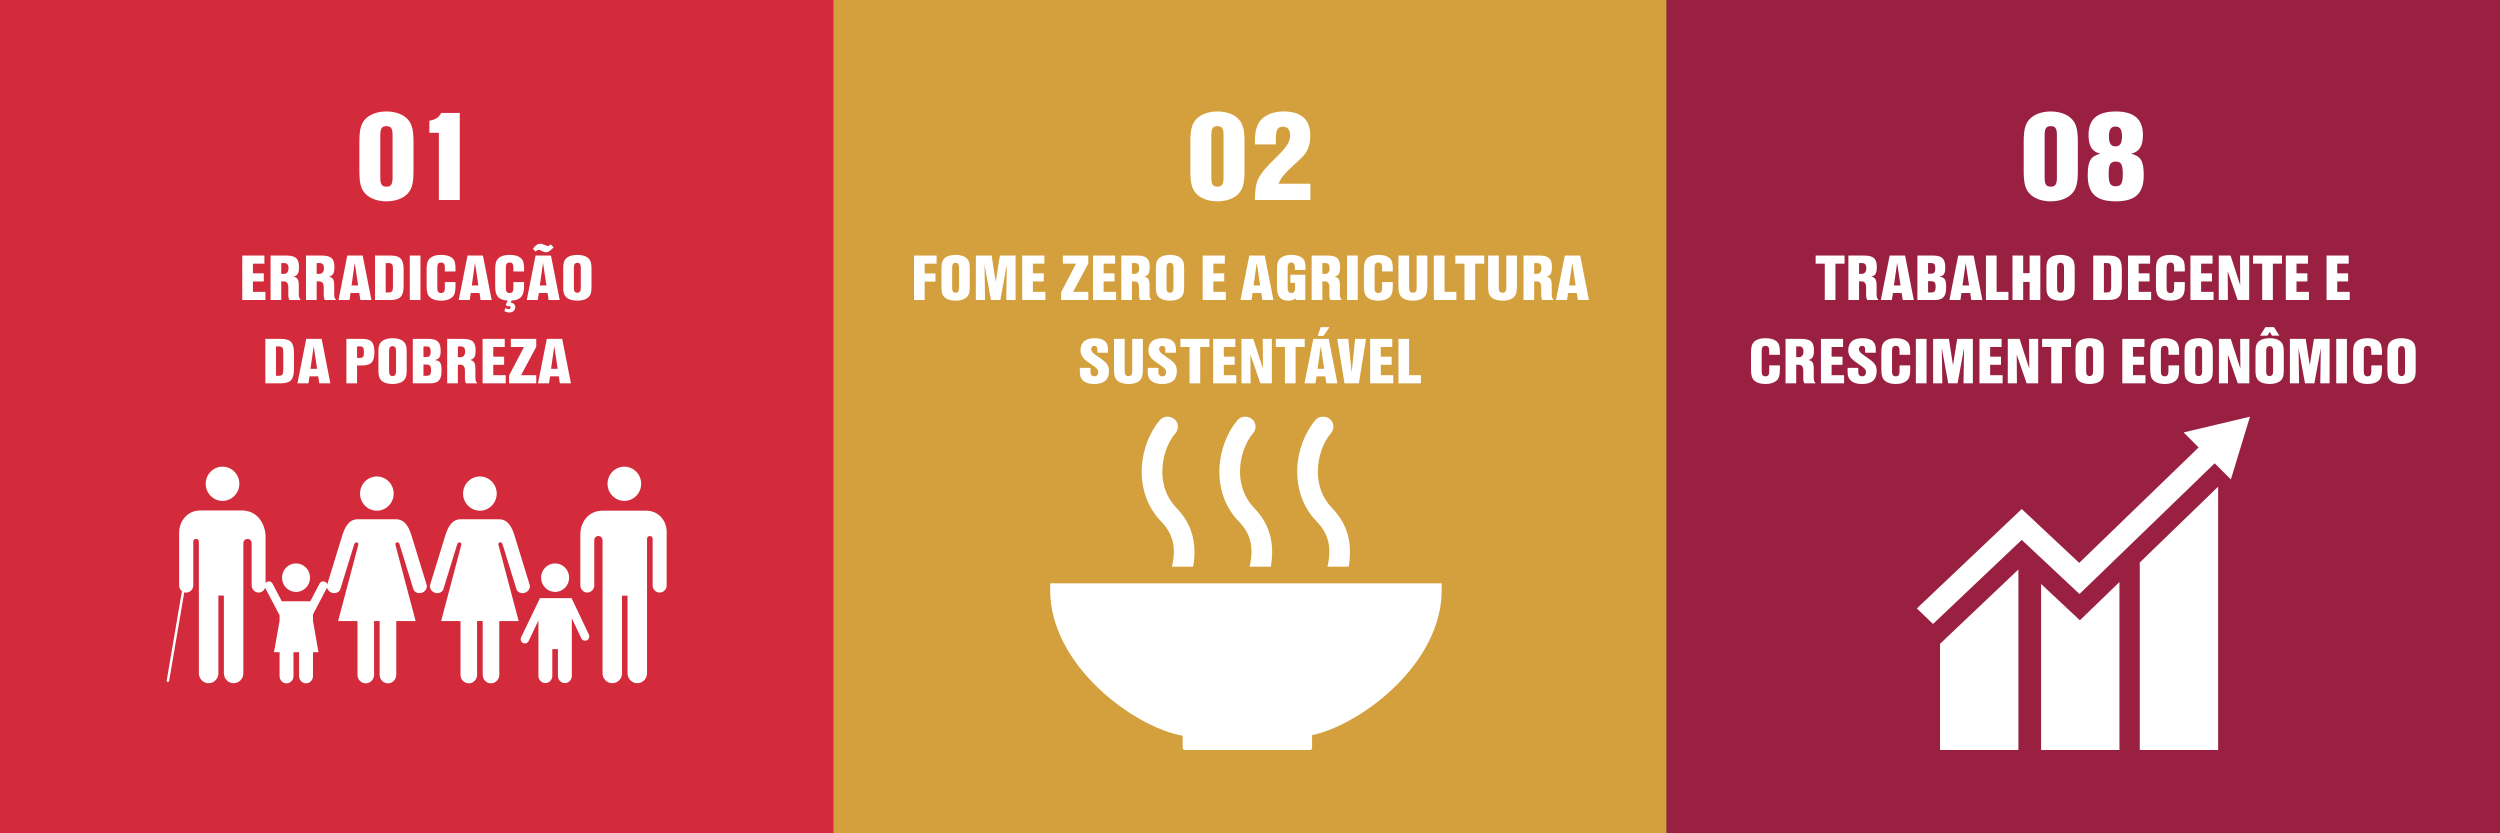 <svg width="150" height="50" viewBox="0 0 150 50" fill="none" xmlns="http://www.w3.org/2000/svg">
<rect x="0" y="0" width="150" height="50" fill="#333333" stroke="none"/>
<rect width="50" height="50" fill="#D32B3B"/>
<path d="M15.864 15.332V15.82H15.176V16.4H15.828V16.888H15.176V17.512H15.924V18H14.536V15.332H15.864ZM16.875 16.884V18H16.235V15.332H17.151C17.735 15.332 17.939 15.508 17.939 16.012C17.939 16.396 17.863 16.528 17.611 16.6C17.847 16.648 17.927 16.78 17.927 17.116V17.64C17.927 17.816 17.951 17.896 18.043 18H17.367C17.319 17.916 17.299 17.844 17.299 17.74V17.248C17.299 17.004 17.211 16.884 17.031 16.884H16.875ZM16.875 16.432H17.027C17.211 16.432 17.311 16.312 17.311 16.092C17.311 15.884 17.227 15.784 17.055 15.784H16.875V16.432ZM19 16.884V18H18.36V15.332H19.276C19.86 15.332 20.064 15.508 20.064 16.012C20.064 16.396 19.988 16.528 19.736 16.6C19.972 16.648 20.052 16.78 20.052 17.116V17.64C20.052 17.816 20.076 17.896 20.168 18H19.492C19.444 17.916 19.424 17.844 19.424 17.74V17.248C19.424 17.004 19.336 16.884 19.156 16.884H19ZM19 16.432H19.152C19.336 16.432 19.436 16.312 19.436 16.092C19.436 15.884 19.352 15.784 19.18 15.784H19V16.432ZM21.557 17.58H21.033L20.969 18H20.309L20.837 15.332H21.761L22.285 18H21.621L21.557 17.58ZM21.489 17.128L21.285 15.768L21.093 17.128H21.489ZM22.501 18V15.332H23.405C24.017 15.332 24.217 15.54 24.217 16.18V17.152C24.217 17.784 24.013 18 23.405 18H22.501ZM23.141 17.548H23.301C23.517 17.548 23.577 17.472 23.577 17.196V16.136C23.577 15.86 23.517 15.784 23.301 15.784H23.141V17.548ZM25.227 15.332V18H24.587V15.332H25.227ZM27.33 16.288H26.69V16.044C26.69 15.84 26.622 15.752 26.466 15.752C26.306 15.752 26.238 15.84 26.238 16.044V17.288C26.238 17.492 26.306 17.58 26.466 17.58C26.622 17.58 26.69 17.492 26.69 17.288V16.924H27.33V17.18C27.33 17.528 27.274 17.704 27.126 17.84C26.978 17.972 26.758 18.04 26.466 18.04C26.17 18.04 25.95 17.972 25.802 17.84C25.654 17.704 25.598 17.528 25.598 17.18V16.152C25.598 15.8 25.654 15.628 25.802 15.488C25.95 15.356 26.17 15.292 26.466 15.292C26.758 15.292 26.978 15.352 27.126 15.476C27.274 15.604 27.33 15.768 27.33 16.1V16.288ZM28.772 17.58H28.248L28.184 18H27.524L28.052 15.332H28.976L29.5 18H28.836L28.772 17.58ZM28.704 17.128L28.5 15.768L28.308 17.128H28.704ZM30.695 18.036L30.631 18.168H30.655C30.803 18.168 30.919 18.28 30.919 18.428C30.919 18.608 30.771 18.748 30.575 18.748C30.463 18.748 30.383 18.728 30.267 18.676L30.311 18.48C30.419 18.532 30.467 18.548 30.527 18.548C30.595 18.548 30.631 18.512 30.631 18.448C30.631 18.396 30.599 18.36 30.547 18.36C30.519 18.36 30.495 18.368 30.447 18.388L30.343 18.292L30.463 18.036C29.903 17.988 29.711 17.768 29.711 17.18V16.152C29.711 15.8 29.767 15.628 29.915 15.488C30.063 15.356 30.283 15.292 30.579 15.292C30.871 15.292 31.091 15.352 31.239 15.476C31.387 15.604 31.443 15.768 31.443 16.1V16.288H30.803V16.044C30.803 15.84 30.735 15.752 30.579 15.752C30.419 15.752 30.351 15.84 30.351 16.044V17.288C30.351 17.492 30.419 17.58 30.579 17.58C30.735 17.58 30.803 17.492 30.803 17.288V16.924H31.443V17.18C31.443 17.764 31.243 17.996 30.695 18.036ZM32.854 17.58H32.33L32.266 18H31.606L32.134 15.332H33.058L33.582 18H32.918L32.854 17.58ZM32.786 17.128L32.582 15.768L32.39 17.128H32.786ZM33.046 14.664L33.218 14.84C32.994 15.076 32.902 15.136 32.754 15.136C32.674 15.136 32.614 15.116 32.438 15.024C32.398 15.008 32.358 14.996 32.318 14.996C32.25 14.996 32.206 15.02 32.138 15.096L31.97 14.924C32.166 14.688 32.262 14.624 32.414 14.624C32.486 14.624 32.53 14.636 32.73 14.72C32.794 14.748 32.834 14.756 32.878 14.756C32.93 14.756 32.966 14.736 33.046 14.664ZM35.489 16.076V17.256C35.489 17.54 35.441 17.7 35.321 17.82C35.177 17.964 34.937 18.04 34.641 18.04C34.345 18.04 34.105 17.964 33.961 17.82C33.841 17.7 33.793 17.54 33.793 17.256V16.076C33.793 15.792 33.841 15.632 33.961 15.512C34.105 15.368 34.345 15.292 34.641 15.292C34.937 15.292 35.177 15.368 35.321 15.512C35.441 15.632 35.489 15.792 35.489 16.076ZM34.433 16.048V17.284C34.433 17.472 34.501 17.564 34.641 17.564C34.781 17.564 34.849 17.472 34.849 17.284V16.048C34.849 15.86 34.781 15.768 34.641 15.768C34.501 15.768 34.433 15.86 34.433 16.048ZM15.921 23V20.332H16.825C17.437 20.332 17.637 20.54 17.637 21.18V22.152C17.637 22.784 17.433 23 16.825 23H15.921ZM16.561 22.548H16.721C16.937 22.548 16.997 22.472 16.997 22.196V21.136C16.997 20.86 16.937 20.784 16.721 20.784H16.561V22.548ZM19.094 22.58H18.57L18.506 23H17.846L18.374 20.332H19.298L19.822 23H19.158L19.094 22.58ZM19.026 22.128L18.822 20.768L18.63 22.128H19.026ZM21.424 21.928V23H20.784V20.332H21.716C22.276 20.332 22.464 20.532 22.464 21.128C22.464 21.72 22.272 21.928 21.716 21.928H21.424ZM21.424 21.476H21.584C21.784 21.476 21.836 21.404 21.836 21.128C21.836 20.856 21.784 20.784 21.584 20.784H21.424V21.476ZM24.401 21.076V22.256C24.401 22.54 24.353 22.7 24.233 22.82C24.089 22.964 23.849 23.04 23.553 23.04C23.257 23.04 23.017 22.964 22.873 22.82C22.753 22.7 22.705 22.54 22.705 22.256V21.076C22.705 20.792 22.753 20.632 22.873 20.512C23.017 20.368 23.257 20.292 23.553 20.292C23.849 20.292 24.089 20.368 24.233 20.512C24.353 20.632 24.401 20.792 24.401 21.076ZM23.345 21.048V22.284C23.345 22.472 23.413 22.564 23.553 22.564C23.693 22.564 23.761 22.472 23.761 22.284V21.048C23.761 20.86 23.693 20.768 23.553 20.768C23.413 20.768 23.345 20.86 23.345 21.048ZM24.768 23V20.332H25.692C26.244 20.332 26.44 20.524 26.44 21.052C26.44 21.42 26.356 21.548 26.076 21.604C26.42 21.644 26.492 21.76 26.492 22.26C26.492 22.796 26.3 23 25.8 23H24.768ZM25.408 21.42H25.588C25.776 21.42 25.84 21.34 25.84 21.1C25.84 20.864 25.776 20.784 25.588 20.784H25.408V21.42ZM25.408 22.548H25.596C25.796 22.548 25.864 22.46 25.864 22.208C25.864 21.96 25.796 21.872 25.596 21.872H25.408V22.548ZM27.471 21.884V23H26.831V20.332H27.747C28.331 20.332 28.535 20.508 28.535 21.012C28.535 21.396 28.459 21.528 28.207 21.6C28.443 21.648 28.523 21.78 28.523 22.116V22.64C28.523 22.816 28.547 22.896 28.639 23H27.963C27.915 22.916 27.895 22.844 27.895 22.74V22.248C27.895 22.004 27.807 21.884 27.627 21.884H27.471ZM27.471 21.432H27.623C27.807 21.432 27.907 21.312 27.907 21.092C27.907 20.884 27.823 20.784 27.651 20.784H27.471V21.432ZM30.284 20.332V20.82H29.596V21.4H30.248V21.888H29.596V22.512H30.344V23H28.956V20.332H30.284ZM32.175 20.332V20.808L31.263 22.512H32.175V23H30.543V22.536L31.439 20.82H30.651V20.332H32.175ZM33.528 22.58H33.004L32.94 23H32.28L32.808 20.332H33.732L34.256 23H33.592L33.528 22.58ZM33.46 22.128L33.256 20.768L33.064 22.128H33.46Z" fill="white"/>
<path d="M24.81 8.496V10.272C24.81 11.072 24.69 11.44 24.338 11.728C24.058 11.952 23.65 12.08 23.186 12.08C22.722 12.08 22.314 11.952 22.034 11.728C21.682 11.44 21.562 11.072 21.562 10.272V8.496C21.562 7.696 21.682 7.328 22.034 7.04C22.314 6.816 22.722 6.688 23.186 6.688C23.65 6.688 24.058 6.816 24.338 7.04C24.69 7.328 24.81 7.696 24.81 8.496ZM22.818 8.104V10.664C22.818 11.064 22.914 11.2 23.186 11.2C23.458 11.2 23.554 11.064 23.554 10.664V8.104C23.554 7.704 23.458 7.568 23.186 7.568C22.914 7.568 22.818 7.704 22.818 8.104ZM27.587 6.776V12H26.331V7.968H25.763V7.24C26.123 7.184 26.331 7.048 26.467 6.776H27.587Z" fill="white"/>
<path fill-rule="evenodd" clip-rule="evenodd" d="M28.128 41C28.399 41 28.625 40.769 28.625 40.494V37.264H28.962V40.494C28.962 40.777 29.189 41 29.459 41C29.73 41 29.957 40.769 29.957 40.494V37.264H31.12L29.905 32.681C29.876 32.524 30.103 32.465 30.154 32.658L30.981 35.337C31.039 35.531 31.266 35.635 31.485 35.568C31.705 35.501 31.837 35.278 31.778 35.084L30.886 32.182C30.732 31.676 30.505 31.155 29.935 31.155H27.652C27.082 31.155 26.855 31.676 26.701 32.182L25.809 35.084C25.75 35.278 25.882 35.501 26.102 35.568C26.321 35.635 26.548 35.531 26.606 35.337L27.433 32.658C27.477 32.487 27.711 32.524 27.682 32.681L26.467 37.264H27.631V40.494C27.631 40.777 27.857 41 28.128 41ZM28.794 28.588C29.349 28.588 29.803 29.049 29.803 29.615C29.803 30.18 29.349 30.642 28.794 30.642C28.238 30.642 27.784 30.18 27.784 29.615C27.784 29.049 28.238 28.588 28.794 28.588Z" fill="white"/>
<path fill-rule="evenodd" clip-rule="evenodd" d="M17.192 41C17.419 41 17.609 40.806 17.609 40.576V39.132H17.945V40.576C17.945 40.806 18.136 41 18.362 41C18.589 41 18.779 40.806 18.779 40.576V39.132H19.108L18.779 37.249V36.862L19.62 35.263C19.686 35.136 19.642 34.98 19.518 34.913C19.394 34.846 19.24 34.891 19.174 35.017L18.618 36.074H16.907L16.351 35.017C16.285 34.891 16.131 34.846 16.007 34.913C15.883 34.98 15.839 35.136 15.905 35.263L16.775 36.915V37.249L16.439 39.132H16.775V40.576C16.775 40.806 16.965 41 17.192 41ZM17.762 33.804C18.223 33.804 18.604 34.184 18.604 34.66C18.604 35.129 18.231 35.516 17.762 35.516C17.302 35.516 16.921 35.136 16.921 34.66C16.921 34.191 17.294 33.804 17.762 33.804Z" fill="white"/>
<path fill-rule="evenodd" clip-rule="evenodd" d="M39.583 35.553C39.81 35.553 40 35.359 40 35.129V32.42V31.877C39.985 31.192 39.466 30.642 38.785 30.642H36.145C35.369 30.642 34.865 31.237 34.821 31.989V32.792V35.129C34.821 35.359 35.011 35.553 35.238 35.553C35.465 35.553 35.655 35.359 35.655 35.129V32.949V32.413C35.655 32.271 35.764 32.16 35.903 32.16C36.042 32.16 36.152 32.271 36.152 32.413V33.038V40.397C36.152 40.725 36.416 40.993 36.737 40.993C37.059 40.993 37.322 40.725 37.322 40.397V35.739H37.652V40.397C37.652 40.725 37.915 40.993 38.237 40.993C38.559 40.993 38.822 40.725 38.822 40.397V32.934V32.376V32.331C38.822 32.234 38.895 32.16 38.99 32.16C39.086 32.16 39.159 32.234 39.159 32.331V32.338V32.792V35.129C39.159 35.359 39.349 35.553 39.576 35.553H39.583ZM37.462 28C38.017 28 38.471 28.461 38.471 29.027C38.471 29.592 38.017 30.054 37.462 30.054C36.906 30.054 36.452 29.592 36.452 29.027C36.452 28.461 36.906 28 37.462 28Z" fill="white"/>
<path fill-rule="evenodd" clip-rule="evenodd" d="M11.179 35.553C11.406 35.553 11.596 35.359 11.596 35.129V32.502V32.495C11.596 32.405 11.669 32.331 11.764 32.331C11.852 32.331 11.932 32.405 11.932 32.495V40.397C11.932 40.725 12.196 40.993 12.518 40.993C12.839 40.993 13.103 40.725 13.103 40.397V35.731H13.432V40.397C13.432 40.725 13.695 40.993 14.017 40.993C14.339 40.993 14.602 40.725 14.602 40.397V32.591C14.602 32.45 14.712 32.338 14.851 32.338C14.99 32.338 15.1 32.45 15.1 32.591V35.129C15.1 35.359 15.29 35.553 15.517 35.553C15.743 35.553 15.934 35.359 15.934 35.129V32.093C15.853 31.274 15.363 30.627 14.492 30.627H12.013C11.296 30.627 10.777 31.2 10.747 31.914V35.129C10.747 35.27 10.813 35.389 10.915 35.471L10.001 40.829C9.994 40.873 10.023 40.911 10.06 40.918C10.096 40.926 10.14 40.896 10.147 40.859L11.055 35.545C11.091 35.553 11.128 35.56 11.164 35.56L11.179 35.553ZM13.351 28C13.907 28 14.361 28.461 14.361 29.027C14.361 29.592 13.907 30.054 13.351 30.054C12.796 30.054 12.342 29.592 12.342 29.027C12.342 28.461 12.796 28 13.351 28Z" fill="white"/>
<path fill-rule="evenodd" clip-rule="evenodd" d="M21.947 41C22.217 41 22.444 40.769 22.444 40.494V37.264H22.78V40.494C22.78 40.777 23.007 41 23.278 41C23.549 41 23.775 40.769 23.775 40.494V37.264H24.938L23.724 32.681C23.695 32.524 23.922 32.465 23.973 32.658L24.799 35.337C24.858 35.531 25.085 35.635 25.304 35.568C25.524 35.501 25.655 35.278 25.597 35.084L24.704 32.182C24.551 31.676 24.324 31.155 23.753 31.155H21.471C20.901 31.155 20.674 31.676 20.52 32.182L19.628 35.084C19.569 35.278 19.701 35.501 19.92 35.568C20.14 35.635 20.366 35.531 20.425 35.337L21.252 32.658C21.296 32.487 21.53 32.524 21.5 32.681L20.286 37.264H21.449V40.494C21.449 40.777 21.676 41 21.947 41ZM22.612 28.588C23.168 28.588 23.622 29.049 23.622 29.615C23.622 30.18 23.168 30.642 22.612 30.642C22.056 30.642 21.603 30.18 21.603 29.615C21.603 29.049 22.056 28.588 22.612 28.588Z" fill="white"/>
<path fill-rule="evenodd" clip-rule="evenodd" d="M32.392 35.903L31.266 38.239C31.207 38.366 31.259 38.522 31.383 38.581C31.507 38.641 31.661 38.589 31.719 38.462L32.305 37.227V37.234V40.561C32.305 40.791 32.495 40.985 32.721 40.985C32.948 40.985 33.139 40.791 33.139 40.561V38.946H33.475V40.561C33.475 40.791 33.665 40.985 33.892 40.985C34.119 40.985 34.309 40.791 34.309 40.561V37.234V37.101L34.88 38.299C34.938 38.425 35.092 38.477 35.216 38.418C35.34 38.358 35.392 38.202 35.333 38.075L34.294 35.888C33.658 35.888 33.022 35.888 32.378 35.888L32.392 35.903ZM33.307 33.804C33.768 33.804 34.148 34.184 34.148 34.66C34.148 35.129 33.775 35.516 33.307 35.516C32.846 35.516 32.465 35.136 32.465 34.66C32.465 34.191 32.839 33.804 33.307 33.804Z" fill="white"/>
<rect x="50" width="50" height="50" fill="#D4A03D"/>
<path d="M56.197 15.332V15.82H55.48V16.408H56.129V16.896H55.48V18H54.84V15.332H56.197ZM58.184 16.076V17.256C58.184 17.54 58.136 17.7 58.016 17.82C57.872 17.964 57.632 18.04 57.336 18.04C57.04 18.04 56.8 17.964 56.656 17.82C56.536 17.7 56.488 17.54 56.488 17.256V16.076C56.488 15.792 56.536 15.632 56.656 15.512C56.8 15.368 57.04 15.292 57.336 15.292C57.632 15.292 57.872 15.368 58.016 15.512C58.136 15.632 58.184 15.792 58.184 16.076ZM57.128 16.048V17.284C57.128 17.472 57.196 17.564 57.336 17.564C57.476 17.564 57.544 17.472 57.544 17.284V16.048C57.544 15.86 57.476 15.768 57.336 15.768C57.196 15.768 57.128 15.86 57.128 16.048ZM60.02 18H59.459L59.072 15.888L59.103 18H58.551V15.332H59.499L59.743 16.92L59.995 15.332H60.935V18H60.376L60.407 15.888L60.02 18ZM62.661 15.332V15.82H61.973V16.4H62.625V16.888H61.973V17.512H62.721V18H61.333V15.332H62.661ZM65.298 15.332V15.808L64.386 17.512H65.298V18H63.666V17.536L64.562 15.82H63.774V15.332H65.298ZM66.907 15.332V15.82H66.219V16.4H66.871V16.888H66.219V17.512H66.967V18H65.579V15.332H66.907ZM67.918 16.884V18H67.278V15.332H68.194C68.778 15.332 68.982 15.508 68.982 16.012C68.982 16.396 68.906 16.528 68.654 16.6C68.89 16.648 68.97 16.78 68.97 17.116V17.64C68.97 17.816 68.994 17.896 69.086 18H68.41C68.362 17.916 68.342 17.844 68.342 17.74V17.248C68.342 17.004 68.254 16.884 68.074 16.884H67.918ZM67.918 16.432H68.07C68.254 16.432 68.354 16.312 68.354 16.092C68.354 15.884 68.27 15.784 68.098 15.784H67.918V16.432ZM71.048 16.076V17.256C71.048 17.54 71 17.7 70.88 17.82C70.736 17.964 70.496 18.04 70.2 18.04C69.904 18.04 69.664 17.964 69.52 17.82C69.4 17.7 69.352 17.54 69.352 17.256V16.076C69.352 15.792 69.4 15.632 69.52 15.512C69.664 15.368 69.904 15.292 70.2 15.292C70.496 15.292 70.736 15.368 70.88 15.512C71 15.632 71.048 15.792 71.048 16.076ZM69.992 16.048V17.284C69.992 17.472 70.06 17.564 70.2 17.564C70.34 17.564 70.408 17.472 70.408 17.284V16.048C70.408 15.86 70.34 15.768 70.2 15.768C70.06 15.768 69.992 15.86 69.992 16.048ZM73.489 15.332V15.82H72.801V16.4H73.453V16.888H72.801V17.512H73.549V18H72.161V15.332H73.489ZM75.678 17.58H75.154L75.09 18H74.43L74.958 15.332H75.882L76.406 18H75.742L75.678 17.58ZM75.61 17.128L75.406 15.768L75.214 17.128H75.61ZM77.421 16.484H78.317V18H77.745V17.904C77.597 18.004 77.477 18.04 77.293 18.04C77.065 18.04 76.889 17.972 76.781 17.84C76.661 17.7 76.621 17.528 76.621 17.176V16.152C76.621 15.8 76.673 15.628 76.825 15.492C76.969 15.36 77.193 15.292 77.477 15.292C77.765 15.292 77.977 15.352 78.129 15.472C78.277 15.592 78.329 15.748 78.329 16.072V16.196H77.689V16.044C77.689 15.84 77.625 15.752 77.477 15.752C77.325 15.752 77.261 15.84 77.261 16.044V17.288C77.261 17.488 77.329 17.58 77.481 17.58C77.633 17.58 77.705 17.484 77.705 17.288V16.972H77.421V16.484ZM79.34 16.884V18H78.7V15.332H79.616C80.2 15.332 80.404 15.508 80.404 16.012C80.404 16.396 80.328 16.528 80.076 16.6C80.312 16.648 80.392 16.78 80.392 17.116V17.64C80.392 17.816 80.416 17.896 80.508 18H79.832C79.784 17.916 79.764 17.844 79.764 17.74V17.248C79.764 17.004 79.676 16.884 79.496 16.884H79.34ZM79.34 16.432H79.492C79.676 16.432 79.776 16.312 79.776 16.092C79.776 15.884 79.692 15.784 79.52 15.784H79.34V16.432ZM81.465 15.332V18H80.825V15.332H81.465ZM83.568 16.288H82.928V16.044C82.928 15.84 82.86 15.752 82.704 15.752C82.544 15.752 82.476 15.84 82.476 16.044V17.288C82.476 17.492 82.544 17.58 82.704 17.58C82.86 17.58 82.928 17.492 82.928 17.288V16.924H83.568V17.18C83.568 17.528 83.512 17.704 83.364 17.84C83.216 17.972 82.996 18.04 82.704 18.04C82.408 18.04 82.188 17.972 82.04 17.84C81.892 17.704 81.836 17.528 81.836 17.18V16.152C81.836 15.8 81.892 15.628 82.04 15.488C82.188 15.356 82.408 15.292 82.704 15.292C82.996 15.292 83.216 15.352 83.364 15.476C83.512 15.604 83.568 15.768 83.568 16.1V16.288ZM84.999 15.332H85.639V17.18C85.639 17.532 85.587 17.704 85.435 17.844C85.287 17.976 85.067 18.04 84.775 18.04C84.479 18.04 84.259 17.972 84.111 17.844C83.963 17.704 83.907 17.532 83.907 17.18V15.332H84.547V17.276C84.547 17.476 84.615 17.564 84.775 17.564C84.931 17.564 84.999 17.476 84.999 17.276V15.332ZM86.672 15.332V17.512H87.38V18H86.032V15.332H86.672ZM88.509 15.82V18H87.869V15.82H87.321V15.332H89.057V15.82H88.509ZM90.378 15.332H91.018V17.18C91.018 17.532 90.966 17.704 90.814 17.844C90.666 17.976 90.446 18.04 90.154 18.04C89.858 18.04 89.638 17.972 89.49 17.844C89.342 17.704 89.286 17.532 89.286 17.18V15.332H89.926V17.276C89.926 17.476 89.994 17.564 90.154 17.564C90.31 17.564 90.378 17.476 90.378 17.276V15.332ZM92.051 16.884V18H91.411V15.332H92.327C92.911 15.332 93.115 15.508 93.115 16.012C93.115 16.396 93.039 16.528 92.787 16.6C93.023 16.648 93.103 16.78 93.103 17.116V17.64C93.103 17.816 93.127 17.896 93.219 18H92.543C92.495 17.916 92.475 17.844 92.475 17.74V17.248C92.475 17.004 92.387 16.884 92.207 16.884H92.051ZM92.051 16.432H92.203C92.387 16.432 92.487 16.312 92.487 16.092C92.487 15.884 92.403 15.784 92.231 15.784H92.051V16.432ZM94.608 17.58H94.084L94.02 18H93.36L93.888 15.332H94.812L95.336 18H94.672L94.608 17.58ZM94.54 17.128L94.336 15.768L94.144 17.128H94.54ZM66.483 21.164H65.843V20.96C65.843 20.82 65.783 20.752 65.659 20.752C65.547 20.752 65.471 20.828 65.471 20.94C65.471 21.068 65.531 21.152 65.723 21.284L66.135 21.58C66.431 21.788 66.535 21.964 66.535 22.268C66.535 22.784 66.247 23.04 65.655 23.04C65.091 23.04 64.791 22.796 64.791 22.34V22.072H65.431V22.34C65.431 22.488 65.523 22.58 65.667 22.58C65.807 22.58 65.895 22.484 65.895 22.332C65.895 22.212 65.835 22.116 65.695 22.016L65.243 21.696C64.951 21.484 64.831 21.292 64.831 21.016C64.831 20.544 65.123 20.292 65.675 20.292C66.219 20.292 66.483 20.508 66.483 20.96V21.164ZM67.933 20.332H68.573V22.18C68.573 22.532 68.52 22.704 68.368 22.844C68.221 22.976 68.001 23.04 67.709 23.04C67.412 23.04 67.192 22.972 67.044 22.844C66.897 22.704 66.841 22.532 66.841 22.18V20.332H67.481V22.276C67.481 22.476 67.549 22.564 67.709 22.564C67.865 22.564 67.933 22.476 67.933 22.276V20.332ZM70.558 21.164H69.918V20.96C69.918 20.82 69.858 20.752 69.734 20.752C69.621 20.752 69.546 20.828 69.546 20.94C69.546 21.068 69.606 21.152 69.797 21.284L70.21 21.58C70.505 21.788 70.609 21.964 70.609 22.268C70.609 22.784 70.322 23.04 69.73 23.04C69.165 23.04 68.865 22.796 68.865 22.34V22.072H69.505V22.34C69.505 22.488 69.597 22.58 69.742 22.58C69.882 22.58 69.969 22.484 69.969 22.332C69.969 22.212 69.909 22.116 69.769 22.016L69.317 21.696C69.025 21.484 68.906 21.292 68.906 21.016C68.906 20.544 69.198 20.292 69.749 20.292C70.293 20.292 70.558 20.508 70.558 20.96V21.164ZM72.013 20.82V23H71.373V20.82H70.825V20.332H72.561V20.82H72.013ZM74.118 20.332V20.82H73.43V21.4H74.082V21.888H73.43V22.512H74.178V23H72.79V20.332H74.118ZM76.313 23H75.621L75.025 21.276L75.037 23H74.489V20.332H75.197L75.777 22.116L75.765 20.332H76.313V23ZM77.736 20.82V23H77.096V20.82H76.548V20.332H78.284V20.82H77.736ZM79.518 22.58H78.994L78.93 23H78.27L78.798 20.332H79.722L80.246 23H79.582L79.518 22.58ZM79.45 22.128L79.246 20.768L79.054 22.128H79.45ZM79.77 19.628L79.41 20.152H79.066L79.238 19.628H79.77ZM81.531 23H80.671L80.236 20.332H80.895L81.1 22.348L81.308 20.332H81.963L81.531 23ZM83.536 20.332V20.82H82.848V21.4H83.5V21.888H82.848V22.512H83.596V23H82.208V20.332H83.536ZM84.547 20.332V22.512H85.255V23H83.907V20.332H84.547Z" fill="white"/>
<path d="M74.67 8.496V10.272C74.67 11.072 74.55 11.44 74.198 11.728C73.918 11.952 73.51 12.08 73.046 12.08C72.582 12.08 72.174 11.952 71.894 11.728C71.542 11.44 71.422 11.072 71.422 10.272V8.496C71.422 7.696 71.542 7.328 71.894 7.04C72.174 6.816 72.582 6.688 73.046 6.688C73.51 6.688 73.918 6.816 74.198 7.04C74.55 7.328 74.67 7.696 74.67 8.496ZM72.678 8.104V10.664C72.678 11.064 72.774 11.2 73.046 11.2C73.318 11.2 73.414 11.064 73.414 10.664V8.104C73.414 7.704 73.318 7.568 73.046 7.568C72.774 7.568 72.678 7.704 72.678 8.104ZM78.624 11.024V12H75.296C75.312 10.808 75.44 10.552 76.584 9.432C77.224 8.8 77.408 8.504 77.408 8.104C77.408 7.792 77.248 7.6 76.984 7.6C76.664 7.6 76.552 7.784 76.552 8.32V8.664H75.296V8.432C75.296 7.832 75.424 7.432 75.696 7.152C75.992 6.856 76.464 6.688 77.008 6.688C78.072 6.688 78.616 7.168 78.616 8.12C78.616 8.464 78.56 8.752 78.448 8.984C78.32 9.248 78.24 9.344 77.672 9.864C77.056 10.424 76.864 10.664 76.712 11.024H78.624Z" fill="white"/>
<path fill-rule="evenodd" clip-rule="evenodd" d="M63 35H86.5V35.422C86.5 39.806 81.713 43.457 78.725 44.112V44.878C78.725 44.944 78.67 45 78.605 45H71.081C71.015 45 70.961 44.944 70.961 44.878V44.145C67.994 43.613 63.011 39.895 63.011 35.422V35H63Z" fill="white"/>
<path d="M78.905 25.218C79.127 24.961 79.514 24.929 79.78 25.133C80.045 25.346 80.079 25.721 79.868 25.977C79.381 26.544 79.06 27.432 79.071 28.352C79.082 29.101 79.326 29.86 79.912 30.47C80.4 30.973 80.776 31.572 80.931 32.363C81.019 32.845 81.03 33.38 80.92 34H79.647C79.78 33.444 79.791 32.984 79.713 32.588C79.614 32.064 79.348 31.647 79.005 31.294C78.186 30.449 77.843 29.39 77.832 28.363C77.82 27.165 78.263 25.988 78.916 25.218H78.905ZM69.574 25.218C69.795 24.961 70.183 24.929 70.448 25.133C70.714 25.346 70.747 25.721 70.537 25.977C70.05 26.544 69.729 27.432 69.74 28.352C69.751 29.101 69.995 29.86 70.581 30.47C71.068 30.973 71.445 31.572 71.6 32.363C71.688 32.845 71.699 33.38 71.588 34H70.316C70.448 33.444 70.459 32.984 70.382 32.588C70.282 32.064 70.017 31.647 69.674 31.294C68.854 30.449 68.511 29.39 68.5 28.363C68.489 27.165 68.932 25.988 69.585 25.218H69.574ZM74.234 25.218C74.455 24.961 74.843 24.929 75.109 25.133C75.374 25.346 75.407 25.721 75.197 25.977C74.71 26.544 74.389 27.432 74.4 28.352C74.411 29.101 74.655 29.86 75.241 30.47C75.728 30.973 76.105 31.572 76.26 32.363C76.348 32.845 76.359 33.38 76.249 34H74.976C75.109 33.444 75.12 32.984 75.042 32.588C74.942 32.064 74.677 31.647 74.334 31.294C73.514 30.449 73.171 29.39 73.16 28.363C73.149 27.165 73.592 25.988 74.245 25.218H74.234Z" fill="white"/>
<rect x="100" width="50" height="50" fill="#992041"/>
<path d="M110.126 15.82V18H109.486V15.82H108.938V15.332H110.674V15.82H110.126ZM111.543 16.884V18H110.903V15.332H111.819C112.403 15.332 112.607 15.508 112.607 16.012C112.607 16.396 112.531 16.528 112.279 16.6C112.515 16.648 112.595 16.78 112.595 17.116V17.64C112.595 17.816 112.619 17.896 112.711 18H112.035C111.987 17.916 111.967 17.844 111.967 17.74V17.248C111.967 17.004 111.879 16.884 111.699 16.884H111.543ZM111.543 16.432H111.695C111.879 16.432 111.979 16.312 111.979 16.092C111.979 15.884 111.895 15.784 111.723 15.784H111.543V16.432ZM114.1 17.58H113.576L113.512 18H112.852L113.38 15.332H114.304L114.828 18H114.164L114.1 17.58ZM114.032 17.128L113.828 15.768L113.636 17.128H114.032ZM115.044 18V15.332H115.968C116.52 15.332 116.716 15.524 116.716 16.052C116.716 16.42 116.632 16.548 116.352 16.604C116.696 16.644 116.768 16.76 116.768 17.26C116.768 17.796 116.576 18 116.076 18H115.044ZM115.684 16.42H115.864C116.052 16.42 116.116 16.34 116.116 16.1C116.116 15.864 116.052 15.784 115.864 15.784H115.684V16.42ZM115.684 17.548H115.872C116.072 17.548 116.14 17.46 116.14 17.208C116.14 16.96 116.072 16.872 115.872 16.872H115.684V17.548ZM118.213 17.58H117.689L117.625 18H116.965L117.493 15.332H118.417L118.941 18H118.277L118.213 17.58ZM118.145 17.128L117.941 15.768L117.749 17.128H118.145ZM119.797 15.332V17.512H120.505V18H119.157V15.332H119.797ZM121.779 16.916H121.391V18H120.751V15.332H121.391V16.388H121.779V15.332H122.419V18H121.779V16.916ZM124.481 16.076V17.256C124.481 17.54 124.433 17.7 124.313 17.82C124.169 17.964 123.929 18.04 123.633 18.04C123.337 18.04 123.097 17.964 122.953 17.82C122.833 17.7 122.785 17.54 122.785 17.256V16.076C122.785 15.792 122.833 15.632 122.953 15.512C123.097 15.368 123.337 15.292 123.633 15.292C123.929 15.292 124.169 15.368 124.313 15.512C124.433 15.632 124.481 15.792 124.481 16.076ZM123.425 16.048V17.284C123.425 17.472 123.493 17.564 123.633 17.564C123.773 17.564 123.841 17.472 123.841 17.284V16.048C123.841 15.86 123.773 15.768 123.633 15.768C123.493 15.768 123.425 15.86 123.425 16.048ZM125.594 18V15.332H126.498C127.11 15.332 127.31 15.54 127.31 16.18V17.152C127.31 17.784 127.106 18 126.498 18H125.594ZM126.234 17.548H126.394C126.61 17.548 126.67 17.472 126.67 17.196V16.136C126.67 15.86 126.61 15.784 126.394 15.784H126.234V17.548ZM129.008 15.332V15.82H128.32V16.4H128.972V16.888H128.32V17.512H129.068V18H127.68V15.332H129.008ZM131.088 16.288H130.448V16.044C130.448 15.84 130.38 15.752 130.224 15.752C130.064 15.752 129.996 15.84 129.996 16.044V17.288C129.996 17.492 130.064 17.58 130.224 17.58C130.38 17.58 130.448 17.492 130.448 17.288V16.924H131.088V17.18C131.088 17.528 131.032 17.704 130.884 17.84C130.736 17.972 130.516 18.04 130.224 18.04C129.928 18.04 129.708 17.972 129.56 17.84C129.412 17.704 129.356 17.528 129.356 17.18V16.152C129.356 15.8 129.412 15.628 129.56 15.488C129.708 15.356 129.928 15.292 130.224 15.292C130.516 15.292 130.736 15.352 130.884 15.476C131.032 15.604 131.088 15.768 131.088 16.1V16.288ZM132.754 15.332V15.82H132.066V16.4H132.718V16.888H132.066V17.512H132.814V18H131.426V15.332H132.754ZM134.95 18H134.258L133.662 16.276L133.674 18H133.126V15.332H133.834L134.414 17.116L134.402 15.332H134.95V18ZM136.372 15.82V18H135.732V15.82H135.184V15.332H136.92V15.82H136.372ZM138.477 15.332V15.82H137.789V16.4H138.441V16.888H137.789V17.512H138.537V18H137.149V15.332H138.477ZM140.922 15.332V15.82H140.234V16.4H140.886V16.888H140.234V17.512H140.982V18H139.594V15.332H140.922ZM106.793 21.288H106.153V21.044C106.153 20.84 106.085 20.752 105.929 20.752C105.769 20.752 105.701 20.84 105.701 21.044V22.288C105.701 22.492 105.769 22.58 105.929 22.58C106.085 22.58 106.153 22.492 106.153 22.288V21.924H106.793V22.18C106.793 22.528 106.737 22.704 106.589 22.84C106.441 22.972 106.221 23.04 105.929 23.04C105.633 23.04 105.413 22.972 105.265 22.84C105.117 22.704 105.061 22.528 105.061 22.18V21.152C105.061 20.8 105.117 20.628 105.265 20.488C105.413 20.356 105.633 20.292 105.929 20.292C106.221 20.292 106.441 20.352 106.589 20.476C106.737 20.604 106.793 20.768 106.793 21.1V21.288ZM107.772 21.884V23H107.132V20.332H108.048C108.632 20.332 108.836 20.508 108.836 21.012C108.836 21.396 108.76 21.528 108.508 21.6C108.744 21.648 108.824 21.78 108.824 22.116V22.64C108.824 22.816 108.848 22.896 108.94 23H108.264C108.216 22.916 108.196 22.844 108.196 22.74V22.248C108.196 22.004 108.108 21.884 107.928 21.884H107.772ZM107.772 21.432H107.924C108.108 21.432 108.208 21.312 108.208 21.092C108.208 20.884 108.124 20.784 107.952 20.784H107.772V21.432ZM110.585 20.332V20.82H109.897V21.4H110.549V21.888H109.897V22.512H110.645V23H109.257V20.332H110.585ZM112.548 21.164H111.908V20.96C111.908 20.82 111.848 20.752 111.724 20.752C111.612 20.752 111.536 20.828 111.536 20.94C111.536 21.068 111.596 21.152 111.788 21.284L112.2 21.58C112.496 21.788 112.6 21.964 112.6 22.268C112.6 22.784 112.312 23.04 111.72 23.04C111.156 23.04 110.856 22.796 110.856 22.34V22.072H111.496V22.34C111.496 22.488 111.588 22.58 111.732 22.58C111.872 22.58 111.96 22.484 111.96 22.332C111.96 22.212 111.9 22.116 111.76 22.016L111.308 21.696C111.016 21.484 110.896 21.292 110.896 21.016C110.896 20.544 111.188 20.292 111.74 20.292C112.284 20.292 112.548 20.508 112.548 20.96V21.164ZM114.613 21.288H113.973V21.044C113.973 20.84 113.905 20.752 113.749 20.752C113.589 20.752 113.521 20.84 113.521 21.044V22.288C113.521 22.492 113.589 22.58 113.749 22.58C113.905 22.58 113.973 22.492 113.973 22.288V21.924H114.613V22.18C114.613 22.528 114.557 22.704 114.409 22.84C114.261 22.972 114.041 23.04 113.749 23.04C113.453 23.04 113.233 22.972 113.085 22.84C112.937 22.704 112.881 22.528 112.881 22.18V21.152C112.881 20.8 112.937 20.628 113.085 20.488C113.233 20.356 113.453 20.292 113.749 20.292C114.041 20.292 114.261 20.352 114.409 20.476C114.557 20.604 114.613 20.768 114.613 21.1V21.288ZM115.592 20.332V23H114.952V20.332H115.592ZM117.455 23H116.895L116.507 20.888L116.539 23H115.987V20.332H116.935L117.179 21.92L117.431 20.332H118.371V23H117.811L117.843 20.888L117.455 23ZM120.096 20.332V20.82H119.408V21.4H120.06V21.888H119.408V22.512H120.156V23H118.768V20.332H120.096ZM122.291 23H121.599L121.003 21.276L121.015 23H120.467V20.332H121.175L121.755 22.116L121.743 20.332H122.291V23ZM123.714 20.82V23H123.074V20.82H122.526V20.332H124.262V20.82H123.714ZM126.225 21.076V22.256C126.225 22.54 126.177 22.7 126.057 22.82C125.913 22.964 125.673 23.04 125.377 23.04C125.081 23.04 124.841 22.964 124.697 22.82C124.577 22.7 124.529 22.54 124.529 22.256V21.076C124.529 20.792 124.577 20.632 124.697 20.512C124.841 20.368 125.081 20.292 125.377 20.292C125.673 20.292 125.913 20.368 126.057 20.512C126.177 20.632 126.225 20.792 126.225 21.076ZM125.169 21.048V22.284C125.169 22.472 125.237 22.564 125.377 22.564C125.517 22.564 125.585 22.472 125.585 22.284V21.048C125.585 20.86 125.517 20.768 125.377 20.768C125.237 20.768 125.169 20.86 125.169 21.048ZM128.667 20.332V20.82H127.979V21.4H128.631V21.888H127.979V22.512H128.727V23H127.339V20.332H128.667ZM130.746 21.288H130.106V21.044C130.106 20.84 130.038 20.752 129.882 20.752C129.722 20.752 129.654 20.84 129.654 21.044V22.288C129.654 22.492 129.722 22.58 129.882 22.58C130.038 22.58 130.106 22.492 130.106 22.288V21.924H130.746V22.18C130.746 22.528 130.69 22.704 130.542 22.84C130.394 22.972 130.174 23.04 129.882 23.04C129.586 23.04 129.366 22.972 129.218 22.84C129.07 22.704 129.014 22.528 129.014 22.18V21.152C129.014 20.8 129.07 20.628 129.218 20.488C129.366 20.356 129.586 20.292 129.882 20.292C130.174 20.292 130.394 20.352 130.542 20.476C130.69 20.604 130.746 20.768 130.746 21.1V21.288ZM132.768 21.076V22.256C132.768 22.54 132.72 22.7 132.6 22.82C132.456 22.964 132.216 23.04 131.92 23.04C131.624 23.04 131.384 22.964 131.24 22.82C131.12 22.7 131.072 22.54 131.072 22.256V21.076C131.072 20.792 131.12 20.632 131.24 20.512C131.384 20.368 131.624 20.292 131.92 20.292C132.216 20.292 132.456 20.368 132.6 20.512C132.72 20.632 132.768 20.792 132.768 21.076ZM131.712 21.048V22.284C131.712 22.472 131.78 22.564 131.92 22.564C132.06 22.564 132.128 22.472 132.128 22.284V21.048C132.128 20.86 132.06 20.768 131.92 20.768C131.78 20.768 131.712 20.86 131.712 21.048ZM134.959 23H134.267L133.671 21.276L133.683 23H133.135V20.332H133.843L134.423 22.116L134.411 20.332H134.959V23ZM137.026 21.076V22.256C137.026 22.54 136.978 22.7 136.858 22.82C136.714 22.964 136.474 23.04 136.178 23.04C135.882 23.04 135.642 22.964 135.498 22.82C135.378 22.7 135.33 22.54 135.33 22.256V21.076C135.33 20.792 135.378 20.632 135.498 20.512C135.642 20.368 135.882 20.292 136.178 20.292C136.474 20.292 136.714 20.368 136.858 20.512C136.978 20.632 137.026 20.792 137.026 21.076ZM135.97 21.048V22.284C135.97 22.472 136.038 22.564 136.178 22.564C136.318 22.564 136.386 22.472 136.386 22.284V21.048C136.386 20.86 136.318 20.768 136.178 20.768C136.038 20.768 135.97 20.86 135.97 21.048ZM136.442 19.628L136.758 20.14H136.318L136.19 19.912L136.042 20.14H135.602L135.926 19.628H136.442ZM138.861 23H138.301L137.913 20.888L137.945 23H137.393V20.332H138.341L138.585 21.92L138.837 20.332H139.777V23H139.217L139.249 20.888L138.861 23ZM140.815 20.332V23H140.175V20.332H140.815ZM142.918 21.288H142.278V21.044C142.278 20.84 142.21 20.752 142.054 20.752C141.894 20.752 141.826 20.84 141.826 21.044V22.288C141.826 22.492 141.894 22.58 142.054 22.58C142.21 22.58 142.278 22.492 142.278 22.288V21.924H142.918V22.18C142.918 22.528 142.862 22.704 142.714 22.84C142.566 22.972 142.346 23.04 142.054 23.04C141.758 23.04 141.538 22.972 141.39 22.84C141.242 22.704 141.186 22.528 141.186 22.18V21.152C141.186 20.8 141.242 20.628 141.39 20.488C141.538 20.356 141.758 20.292 142.054 20.292C142.346 20.292 142.566 20.352 142.714 20.476C142.862 20.604 142.918 20.768 142.918 21.1V21.288ZM144.94 21.076V22.256C144.94 22.54 144.892 22.7 144.772 22.82C144.628 22.964 144.388 23.04 144.092 23.04C143.796 23.04 143.556 22.964 143.412 22.82C143.292 22.7 143.244 22.54 143.244 22.256V21.076C143.244 20.792 143.292 20.632 143.412 20.512C143.556 20.368 143.796 20.292 144.092 20.292C144.388 20.292 144.628 20.368 144.772 20.512C144.892 20.632 144.94 20.792 144.94 21.076ZM143.884 21.048V22.284C143.884 22.472 143.952 22.564 144.092 22.564C144.232 22.564 144.3 22.472 144.3 22.284V21.048C144.3 20.86 144.232 20.768 144.092 20.768C143.952 20.768 143.884 20.86 143.884 21.048Z" fill="white"/>
<path d="M124.67 8.496V10.272C124.67 11.072 124.55 11.44 124.198 11.728C123.918 11.952 123.51 12.08 123.046 12.08C122.582 12.08 122.174 11.952 121.894 11.728C121.542 11.44 121.422 11.072 121.422 10.272V8.496C121.422 7.696 121.542 7.328 121.894 7.04C122.174 6.816 122.582 6.688 123.046 6.688C123.51 6.688 123.918 6.816 124.198 7.04C124.55 7.328 124.67 7.696 124.67 8.496ZM122.678 8.104V10.664C122.678 11.064 122.774 11.2 123.046 11.2C123.318 11.2 123.414 11.064 123.414 10.664V8.104C123.414 7.704 123.318 7.568 123.046 7.568C122.774 7.568 122.678 7.704 122.678 8.104ZM127.872 9.224C128.456 9.376 128.624 9.664 128.624 10.52C128.624 11.608 128.12 12.08 126.944 12.08C125.768 12.08 125.264 11.608 125.264 10.52C125.264 9.664 125.432 9.376 126.016 9.224C125.52 9.096 125.312 8.768 125.312 8.088C125.312 7.152 125.848 6.688 126.944 6.688C128.04 6.688 128.576 7.152 128.576 8.088C128.576 8.768 128.368 9.096 127.872 9.224ZM126.928 7.592C126.656 7.592 126.536 7.776 126.536 8.184C126.536 8.6 126.656 8.784 126.928 8.784C127.2 8.784 127.32 8.6 127.32 8.184C127.32 7.776 127.2 7.592 126.928 7.592ZM126.944 9.696C126.616 9.696 126.52 9.872 126.52 10.432C126.52 11 126.616 11.176 126.944 11.176C127.272 11.176 127.368 11 127.368 10.432C127.368 9.872 127.264 9.696 126.944 9.696Z" fill="white"/>
<path fill-rule="evenodd" clip-rule="evenodd" d="M116.402 45H121.104V34.169L116.402 38.628V45ZM128.386 45H133.088V29.2L128.386 33.75V45ZM115.008 36.509L121.303 30.541L124.753 33.773L131.916 26.845L131.016 25.945L133.008 25.473L135 25L134.426 26.883L133.853 28.765L132.88 27.797L124.769 35.64L121.303 32.393L115.98 37.439L115 36.494L115.008 36.509ZM122.466 45H127.167V34.924L124.793 37.218L122.466 35.038V45Z" fill="white"/>
</svg>
